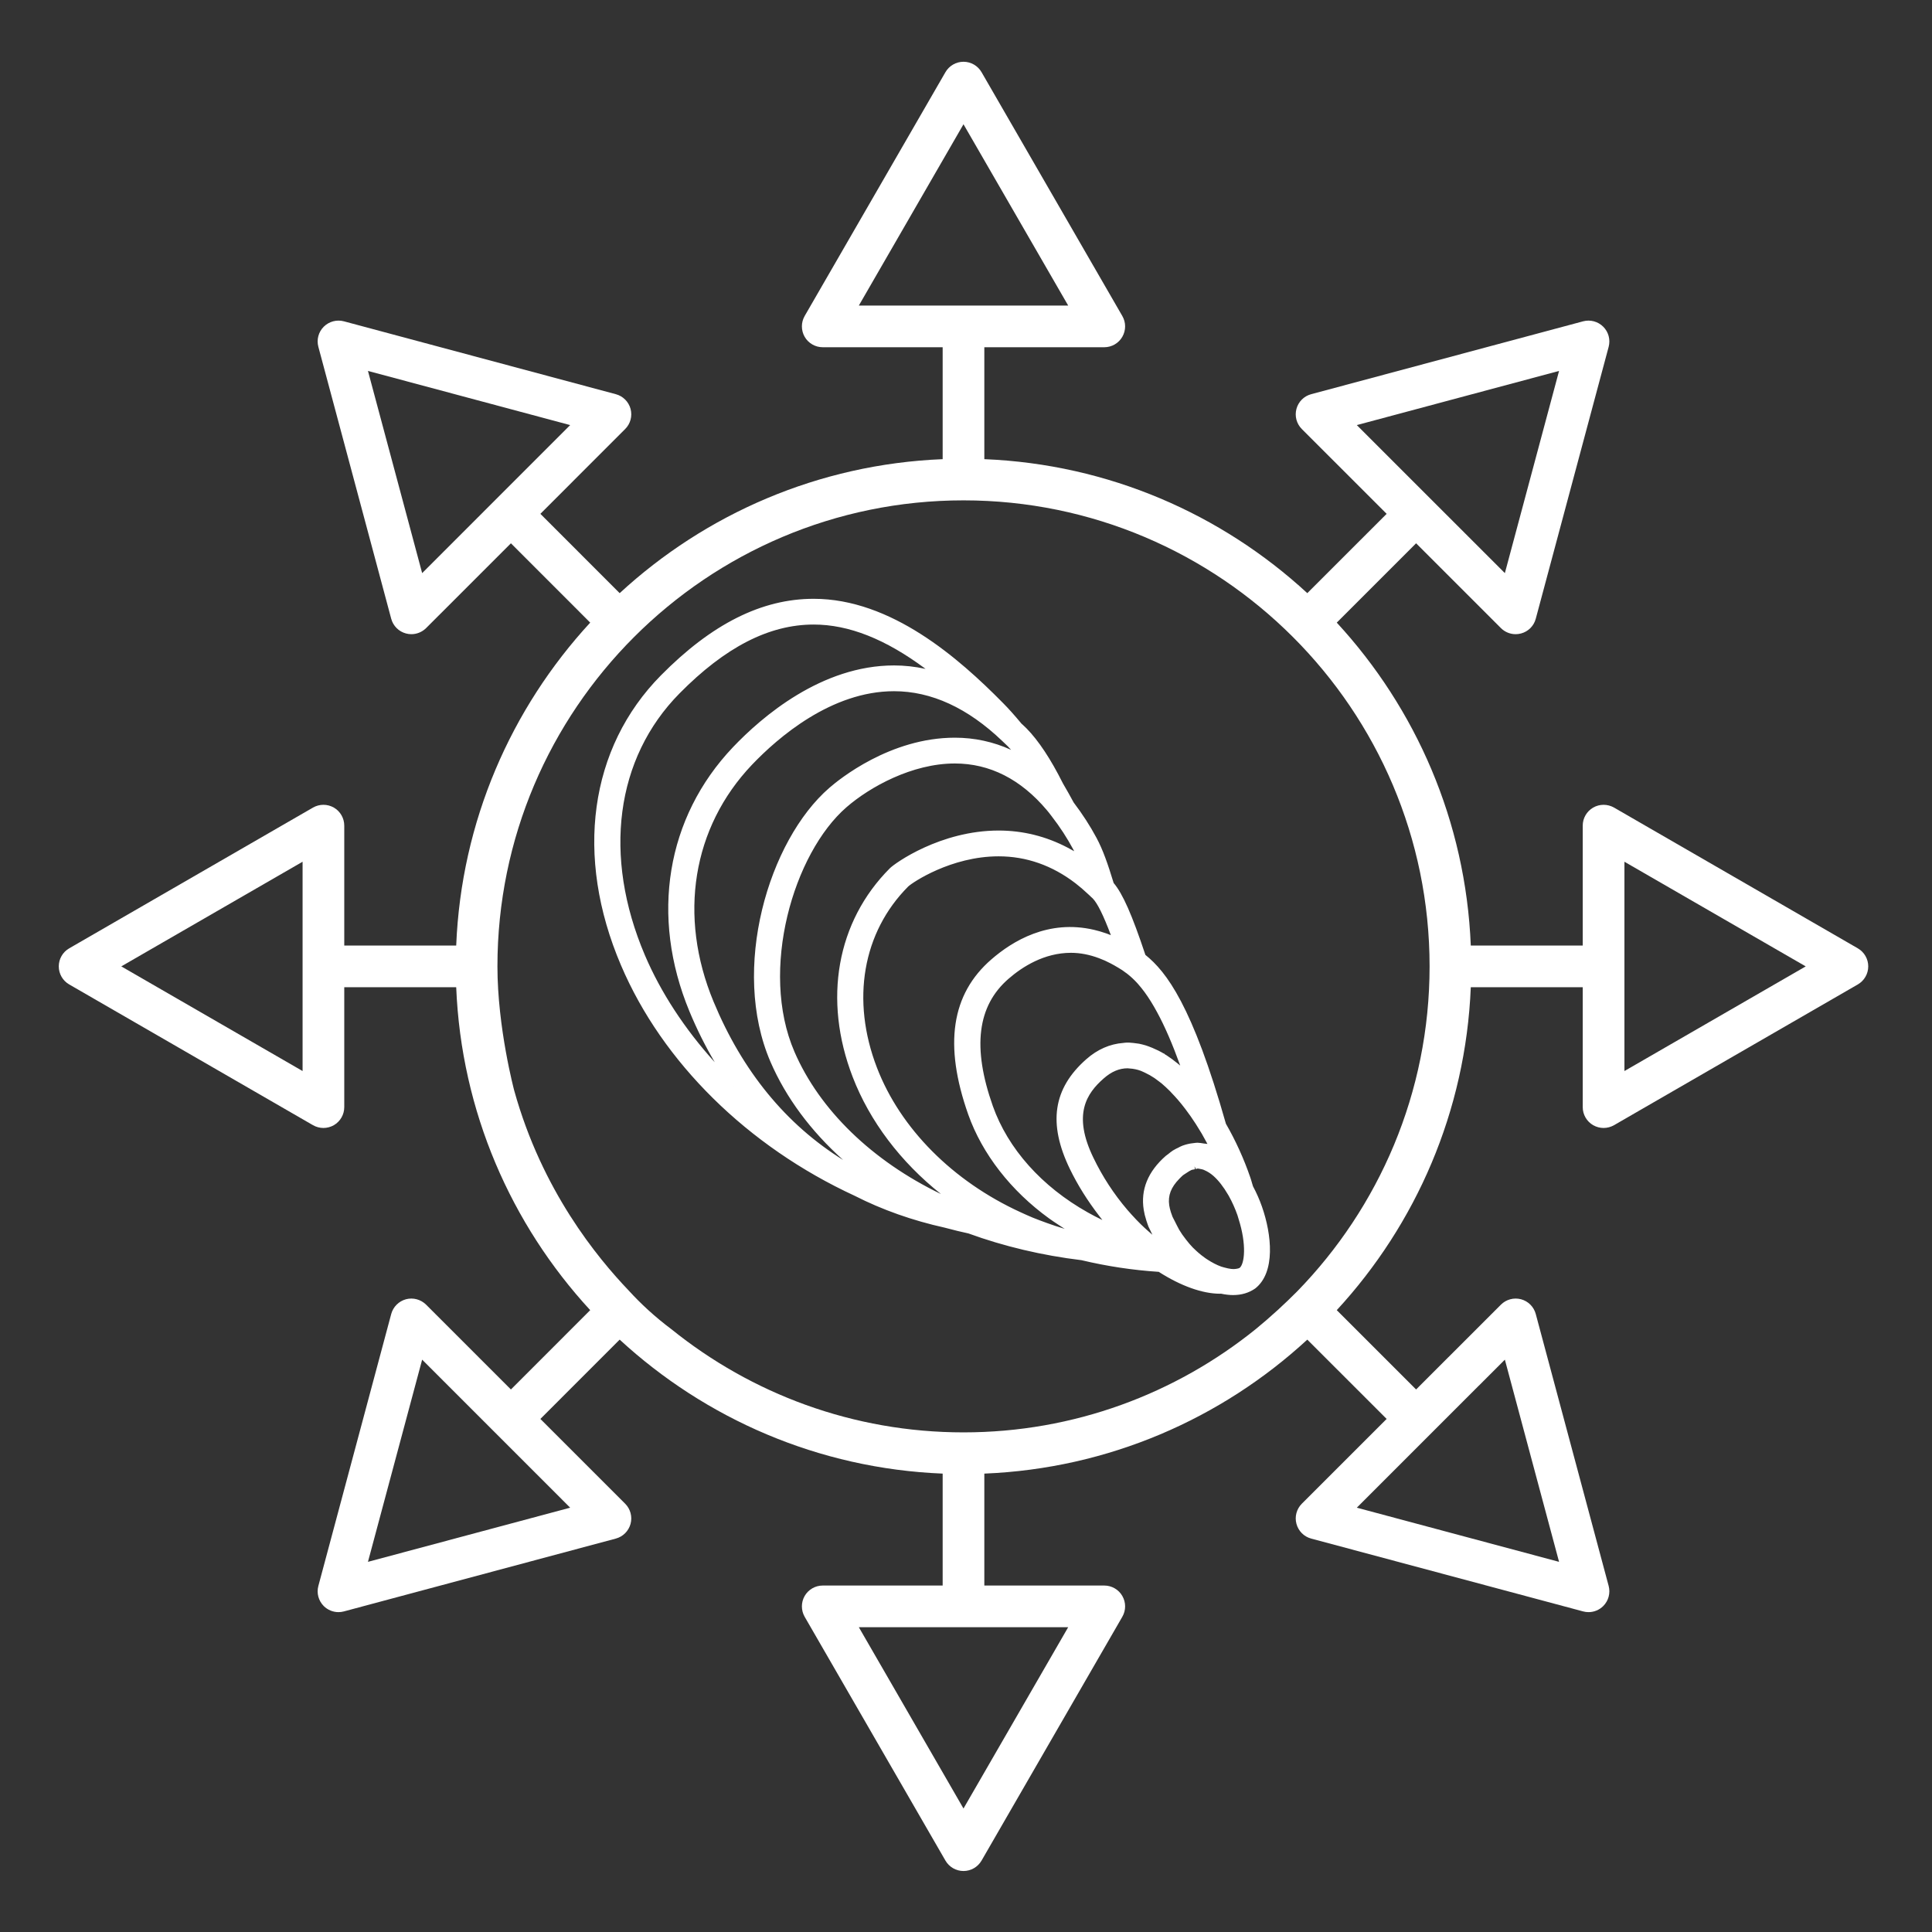 <?xml version="1.0" encoding="UTF-8" standalone="no"?> <svg xmlns="http://www.w3.org/2000/svg" xmlns:xlink="http://www.w3.org/1999/xlink" xmlns:serif="http://www.serif.com/" width="100%" height="100%" viewBox="0 0 150 150" version="1.1" xml:space="preserve" style="fill-rule:evenodd;clip-rule:evenodd;stroke-linejoin:round;stroke-miterlimit:2;"><rect x="0" y="0" width="150" height="150" fill="#333333" stroke="none"/> <g transform="matrix(1,0,0,1,-1676.11,0)"> <g transform="matrix(0.688,0,0,0.795,1135.5,150)"> <rect id="Diversify-Icon" serif:id="Diversify Icon" x="785.504" y="-188.597" width="217.948" height="188.597" style="fill:none;"></rect> <g id="Diversify-Icon1" serif:id="Diversify Icon"> <g transform="matrix(0.328,0,0,0.328,601.121,-63.372)"> <g transform="matrix(3.875,0,0,3.353,1202.14,-88.924)"> <path d="M0,-3.206L-21.647,-15.705C-22.222,-16.033 -22.925,-16.033 -23.497,-15.705C-24.072,-15.373 -24.425,-14.762 -24.425,-14.102L-24.425,-3.453L-34.364,-3.453C-34.813,-14.49 -39.244,-24.517 -46.263,-32.129L-39.219,-39.173L-31.688,-31.642C-31.338,-31.293 -30.865,-31.102 -30.382,-31.102C-30.223,-31.102 -30.06,-31.123 -29.901,-31.166C-29.262,-31.335 -28.765,-31.833 -28.595,-32.472L-22.123,-56.618C-21.954,-57.257 -22.134,-57.939 -22.604,-58.405C-23.07,-58.871 -23.751,-59.055 -24.39,-58.885L-48.536,-52.413C-49.176,-52.244 -49.673,-51.742 -49.843,-51.107C-50.016,-50.468 -49.832,-49.786 -49.366,-49.32L-44.716,-44.67C-44.716,-44.667 -44.713,-44.667 -44.713,-44.667L-41.835,-41.789L-48.879,-34.746C-56.491,-41.765 -66.518,-46.196 -77.555,-46.644L-77.555,-56.583L-66.907,-56.583C-66.243,-56.583 -65.632,-56.936 -65.304,-57.508C-64.972,-58.084 -64.972,-58.786 -65.304,-59.358L-77.802,-81.008C-78.134,-81.58 -78.742,-81.933 -79.405,-81.933C-80.066,-81.933 -80.676,-81.58 -81.008,-81.008L-93.507,-59.358C-93.835,-58.786 -93.835,-58.084 -93.507,-57.508C-93.175,-56.936 -92.564,-56.583 -91.904,-56.583L-81.255,-56.583L-81.255,-46.644C-92.292,-46.196 -102.32,-41.765 -109.932,-34.746L-116.972,-41.789L-114.094,-44.667L-114.094,-44.67L-109.444,-49.32C-108.975,-49.786 -108.795,-50.468 -108.964,-51.107C-109.137,-51.742 -109.635,-52.244 -110.274,-52.413L-134.417,-58.885C-135.056,-59.055 -135.738,-58.871 -136.207,-58.405C-136.673,-57.939 -136.857,-57.257 -136.684,-56.618L-130.216,-32.472C-130.043,-31.833 -129.545,-31.335 -128.906,-31.166C-128.747,-31.123 -128.588,-31.102 -128.429,-31.102C-127.945,-31.102 -127.472,-31.293 -127.119,-31.642L-119.588,-39.173L-112.548,-32.129C-119.563,-24.517 -123.998,-14.49 -124.446,-3.453L-134.385,-3.453L-134.385,-14.102C-134.385,-14.762 -134.738,-15.373 -135.31,-15.705C-135.882,-16.033 -136.588,-16.033 -137.16,-15.705L-158.807,-3.206C-159.383,-2.874 -159.732,-2.263 -159.732,-1.603C-159.732,-0.943 -159.383,-0.332 -158.807,0L-137.16,12.499C-136.874,12.661 -136.553,12.746 -136.235,12.746C-135.918,12.746 -135.596,12.661 -135.31,12.499C-134.738,12.167 -134.385,11.556 -134.385,10.896L-134.385,0.247L-124.446,0.247C-123.998,11.284 -119.563,21.311 -112.548,28.923L-119.588,35.967L-122.459,33.097C-122.462,33.093 -122.466,33.09 -122.469,33.086L-127.119,28.436C-127.589,27.97 -128.27,27.786 -128.906,27.956C-129.545,28.129 -130.043,28.627 -130.216,29.266L-136.684,53.412C-136.857,54.048 -136.673,54.729 -136.207,55.199C-135.854,55.548 -135.381,55.739 -134.897,55.739C-134.738,55.739 -134.576,55.718 -134.417,55.675L-110.274,49.207C-109.635,49.038 -109.137,48.536 -108.964,47.897C-108.795,47.262 -108.975,46.58 -109.444,46.111L-116.972,38.583L-109.932,31.54C-102.32,38.555 -92.292,42.99 -81.255,43.438L-81.255,53.377L-91.904,53.377C-92.564,53.377 -93.175,53.73 -93.507,54.302C-93.835,54.874 -93.835,55.58 -93.507,56.152L-81.008,77.802C-80.676,78.374 -80.066,78.727 -79.405,78.727C-78.742,78.727 -78.134,78.374 -77.802,77.802L-65.304,56.152C-64.972,55.58 -64.972,54.874 -65.304,54.302C-65.632,53.73 -66.243,53.377 -66.907,53.377L-77.555,53.377L-77.555,43.438C-66.518,42.99 -56.491,38.555 -48.879,31.54L-41.835,38.583L-49.366,46.111C-49.832,46.58 -50.016,47.262 -49.843,47.897C-49.673,48.536 -49.176,49.038 -48.536,49.207L-24.39,55.675C-24.231,55.718 -24.072,55.739 -23.91,55.739C-23.426,55.739 -22.953,55.548 -22.604,55.199C-22.134,54.729 -21.954,54.048 -22.123,53.412L-28.595,29.266C-28.765,28.627 -29.262,28.129 -29.901,27.956C-30.541,27.786 -31.222,27.97 -31.688,28.436L-36.338,33.086C-36.341,33.09 -36.345,33.093 -36.352,33.097L-39.219,35.967L-46.263,28.923C-39.244,21.311 -34.813,11.284 -34.364,0.247L-24.425,0.247L-24.425,10.896C-24.425,11.556 -24.072,12.167 -23.497,12.499C-23.211,12.661 -22.893,12.746 -22.572,12.746C-22.254,12.746 -21.933,12.661 -21.647,12.499L0,0C0.572,-0.332 0.925,-0.943 0.925,-1.603C0.925,-2.263 0.572,-2.874 0,-3.206M-42.164,-47.35L-44.483,-49.67L-26.526,-54.479L-31.338,-36.525L-42.164,-47.35ZM-127.469,-36.525L-132.281,-54.479L-114.327,-49.67L-127.469,-36.525ZM-138.085,7.69L-154.182,-1.603L-138.085,-10.896L-138.085,7.69ZM-114.327,46.464L-132.281,51.273L-127.469,33.319C-127.469,33.319 -125.156,35.632 -125.153,35.635L-114.327,46.464ZM-33.658,35.635C-33.651,35.632 -33.648,35.628 -33.644,35.625L-31.338,33.319L-26.526,51.273L-44.483,46.464L-33.658,35.635ZM-88.698,-60.283L-79.405,-76.383L-70.109,-60.283L-88.698,-60.283ZM-70.109,57.077L-79.405,73.177L-88.698,57.077L-70.109,57.077ZM-49.779,27.257C-50.312,27.793 -50.881,28.344 -51.488,28.899C-52.159,29.513 -52.819,30.085 -53.462,30.611C-60.566,36.341 -69.59,39.777 -79.405,39.777C-89.217,39.777 -98.245,36.341 -105.345,30.611C-106.002,30.12 -106.698,29.552 -107.414,28.899C-108.046,28.32 -108.608,27.751 -109.109,27.204C-111.937,24.242 -116.827,18.307 -119.295,9.423C-119.295,9.423 -120.785,3.862 -120.785,-1.603C-120.785,-24.422 -102.221,-42.986 -79.405,-42.986C-56.586,-42.986 -38.022,-24.422 -38.022,-1.603C-38.022,9.61 -42.51,19.796 -49.779,27.257M-20.722,7.69L-20.722,-10.896L-4.625,-1.603L-20.722,7.69Z" style="fill:white;fill-rule:nonzero;"></path> </g> <g transform="matrix(3.875,0,0,3.353,857.491,-173.383)"> <path d="M0,43.724C2.323,44.91 4.961,45.874 7.941,46.534C8.643,46.718 9.342,46.902 10.066,47.053C13.035,48.137 16.354,48.967 20.072,49.419C22.205,49.927 24.485,50.295 26.96,50.454C28.881,51.696 30.774,52.392 32.316,52.392C32.348,52.392 32.373,52.381 32.405,52.381C32.768,52.462 33.129,52.512 33.467,52.512C34.145,52.512 34.753,52.342 35.268,51.986C36.988,50.648 36.624,47.399 35.791,45.02C35.575,44.409 35.303,43.791 34.986,43.194C34.904,42.926 34.837,42.668 34.742,42.393C34.184,40.769 33.443,39.141 32.581,37.634C29.732,27.564 27.465,24.309 25.46,22.727C24.136,18.737 23.345,17.138 22.632,16.315C22.077,14.5 21.654,13.304 21.11,12.294C20.482,11.122 19.797,10.101 19.087,9.162C18.78,8.594 18.462,8.025 18.13,7.464C17.124,5.448 16.058,3.771 14.935,2.63C14.787,2.475 14.628,2.344 14.476,2.196C13.95,1.564 13.413,0.946 12.845,0.374C8.964,-3.559 3.019,-8.788 -3.767,-8.788C-8.301,-8.788 -12.675,-6.588 -17.142,-2.066C-23.416,4.29 -24.722,13.808 -20.63,23.391C-17.505,30.72 -10.638,38.816 0,43.724M7.354,-2.246C6.048,-2.648 4.721,-2.871 3.368,-2.871C-2.962,-2.871 -8.188,1.628 -10.74,4.307C-16.591,10.465 -18.014,19.129 -14.55,27.486C-13.639,29.682 -12.439,31.977 -10.885,34.202C-14.649,30.555 -17.364,26.522 -18.992,22.706C-22.791,13.798 -21.622,4.996 -15.867,-0.837C-11.754,-5.003 -7.796,-7.03 -3.767,-7.03C-0.282,-7.03 3.322,-5.49 7.354,-2.246M29.386,33.326C29.199,33.135 29.008,32.948 28.814,32.775C28.68,32.652 28.542,32.546 28.404,32.433C28.083,32.168 27.758,31.924 27.43,31.713C27.366,31.67 27.299,31.628 27.236,31.589C27.232,31.585 27.229,31.585 27.229,31.585C26.89,31.377 26.544,31.211 26.198,31.066C26.184,31.063 26.166,31.056 26.152,31.049C26.141,31.045 26.131,31.042 26.12,31.035C25.958,30.971 25.795,30.908 25.633,30.858C25.453,30.802 25.269,30.759 25.089,30.72C24.948,30.696 24.807,30.678 24.665,30.66C24.482,30.639 24.298,30.615 24.115,30.615C23.991,30.615 23.871,30.639 23.747,30.65C22.632,30.735 21.576,31.183 20.619,32.027C17.763,34.541 17.322,37.542 19.225,41.468C19.966,42.993 20.849,44.356 21.799,45.592C22.014,45.874 22.229,46.15 22.455,46.414C22.473,46.436 22.491,46.457 22.508,46.478C22.621,46.605 22.734,46.725 22.844,46.849C22.572,46.736 22.31,46.612 22.049,46.492C22.032,46.481 22.014,46.474 21.996,46.467C21.46,46.213 20.944,45.952 20.45,45.673C15.881,43.11 13.099,39.491 11.888,36.069C10.013,30.759 10.493,26.971 13.367,24.485C14.61,23.405 16.612,22.12 19.08,22.12C19.945,22.12 20.81,22.293 21.661,22.614C22.014,22.745 22.367,22.9 22.716,23.087C22.734,23.098 22.752,23.105 22.766,23.112C22.777,23.119 22.791,23.122 22.801,23.129C22.875,23.172 22.957,23.218 23.034,23.26C23.285,23.401 23.543,23.553 23.811,23.73C23.836,23.751 23.867,23.772 23.896,23.793C23.913,23.804 23.931,23.818 23.949,23.829C24.04,23.896 24.136,23.959 24.231,24.033C24.528,24.266 24.835,24.542 25.153,24.888C25.188,24.927 25.223,24.969 25.259,25.008C25.446,25.22 25.636,25.46 25.834,25.725C26.198,26.222 26.579,26.826 26.975,27.56C27.719,28.937 28.517,30.788 29.386,33.326M13.159,3.382C13.325,3.545 13.494,3.689 13.66,3.859C14.02,4.226 14.373,4.682 14.727,5.172C14.61,5.105 14.501,5.031 14.384,4.968C12.661,4.035 10.79,3.545 8.767,3.545C3.146,3.545 -1.352,7.195 -2.196,7.93C-7.535,12.555 -10.875,23.818 -7.354,31.963C-5.812,35.54 -3.005,39.208 1.116,42.291C1.208,42.358 1.296,42.428 1.388,42.495C1.07,42.343 0.766,42.163 0.452,42.001C-5.511,38.866 -9.999,33.806 -12.901,26.819C-16.096,19.115 -14.804,11.153 -9.445,5.511C-7.09,3.04 -2.295,-1.112 3.368,-1.112C6.772,-1.112 10.059,0.413 13.159,3.382M30.925,38.318C31.208,38.809 31.48,39.314 31.737,39.83C31.586,39.766 31.437,39.685 31.282,39.643C31.144,39.604 30.996,39.604 30.855,39.582C30.703,39.561 30.558,39.526 30.403,39.522C30.378,39.522 30.357,39.512 30.332,39.512C30.205,39.512 30.078,39.537 29.951,39.551C29.944,39.551 29.933,39.551 29.923,39.554C29.785,39.568 29.644,39.59 29.51,39.621C29.495,39.625 29.485,39.632 29.471,39.635C29.337,39.667 29.206,39.706 29.075,39.755L29.072,39.755C28.938,39.808 28.807,39.876 28.676,39.943C28.666,39.946 28.659,39.95 28.652,39.953C28.528,40.02 28.401,40.077 28.277,40.158C28.143,40.246 28.013,40.352 27.882,40.458C27.815,40.515 27.741,40.557 27.67,40.617C26.138,41.959 25.527,43.463 25.802,45.168C25.845,45.451 25.915,45.736 26.007,46.03C26.028,46.09 26.053,46.153 26.071,46.217C26.117,46.34 26.148,46.467 26.201,46.594C26.244,46.693 26.297,46.775 26.339,46.873C26.36,46.923 26.388,46.965 26.41,47.015C26.54,47.294 26.667,47.576 26.812,47.837C26.858,47.911 26.9,47.989 26.943,48.063C26.975,48.116 27.013,48.159 27.042,48.212C27.102,48.303 27.162,48.388 27.222,48.476C27.073,48.37 26.925,48.261 26.777,48.148C26.738,48.116 26.699,48.084 26.664,48.056C26.6,48.007 26.54,47.957 26.48,47.908C26.201,47.685 25.922,47.445 25.643,47.191C25.562,47.121 25.485,47.05 25.407,46.976C25.209,46.792 25.015,46.602 24.824,46.407C24.75,46.333 24.68,46.256 24.609,46.181C24.369,45.927 24.132,45.666 23.896,45.39C22.777,44.084 21.717,42.534 20.835,40.705C18.882,36.687 20.231,34.728 21.806,33.344C22.543,32.691 23.299,32.373 24.115,32.373C24.175,32.373 24.238,32.387 24.298,32.39C24.648,32.412 25.001,32.479 25.357,32.609C25.485,32.655 25.612,32.722 25.742,32.779C26.039,32.917 26.335,33.079 26.632,33.28C26.703,33.326 26.773,33.386 26.84,33.436C26.862,33.45 26.879,33.464 26.9,33.478C27.031,33.577 27.162,33.669 27.296,33.778C27.554,33.997 27.811,34.241 28.069,34.495C28.118,34.548 28.168,34.597 28.214,34.65C28.408,34.851 28.599,35.06 28.789,35.282C29.012,35.54 29.231,35.812 29.446,36.094C29.771,36.521 30.085,36.973 30.389,37.446C30.572,37.729 30.749,38.022 30.925,38.318M22.123,20.912C22.113,20.909 22.106,20.905 22.099,20.902C21.763,20.785 21.424,20.683 21.085,20.605C20.422,20.45 19.754,20.358 19.08,20.358C16.058,20.358 13.664,21.883 12.191,23.161C8.71,26.173 8.064,30.583 10.207,36.652C11.326,39.805 13.643,43.117 17.29,45.754C17.586,45.97 17.901,46.174 18.211,46.379C18.335,46.457 18.451,46.538 18.575,46.616C18.967,46.859 19.38,47.096 19.797,47.325C19.867,47.364 19.934,47.403 20.005,47.438C20.157,47.523 20.305,47.611 20.464,47.692C20.478,47.696 20.489,47.703 20.503,47.71C20.46,47.7 20.414,47.692 20.372,47.682C20.076,47.611 19.782,47.537 19.489,47.459C19.313,47.41 19.143,47.354 18.967,47.304C18.247,47.096 17.544,46.877 16.873,46.633C16.435,46.474 16.001,46.312 15.581,46.143C15.214,45.987 14.857,45.828 14.504,45.666C7.672,42.538 3.467,37.517 1.606,32.684C-0.749,26.572 0.314,20.446 4.449,16.301C4.83,15.941 8.336,13.551 12.658,13.551C15.189,13.551 17.526,14.38 19.631,15.994C20.005,16.28 20.372,16.591 20.729,16.93C20.799,16.997 20.873,17.06 20.948,17.131C20.979,17.166 21.015,17.194 21.046,17.226C21.096,17.276 21.145,17.314 21.195,17.364C21.678,17.855 22.279,19.08 23.087,21.315C22.805,21.181 22.526,21.057 22.243,20.951C22.201,20.937 22.162,20.926 22.123,20.912M34.212,50.574C34.103,50.648 33.948,50.687 33.775,50.711C33.482,50.757 33.1,50.711 32.673,50.595C32.564,50.566 32.454,50.542 32.338,50.499C31.907,50.348 31.448,50.107 30.978,49.797C30.918,49.758 30.858,49.716 30.802,49.673C30.788,49.663 30.77,49.652 30.756,49.641C30.442,49.415 30.127,49.151 29.82,48.847C29.792,48.822 29.764,48.794 29.739,48.766C29.728,48.759 29.718,48.748 29.707,48.741C29.488,48.515 29.277,48.264 29.072,47.996C28.856,47.721 28.652,47.435 28.457,47.113C28.348,46.926 28.253,46.714 28.15,46.513C28.118,46.45 28.083,46.39 28.055,46.326C27.991,46.188 27.91,46.072 27.854,45.931C27.818,45.849 27.797,45.772 27.769,45.691C27.744,45.624 27.719,45.553 27.695,45.486C27.624,45.263 27.571,45.048 27.539,44.84C27.402,43.879 27.719,43.071 28.514,42.262C28.62,42.153 28.726,42.043 28.853,41.934C28.874,41.916 28.899,41.909 28.92,41.888C29.005,41.821 29.086,41.782 29.167,41.726C29.199,41.704 29.227,41.687 29.255,41.669L29.259,41.666C29.404,41.57 29.548,41.475 29.693,41.418C29.792,41.38 29.891,41.373 29.99,41.351C30.018,41.344 30.046,41.334 30.078,41.33C30.092,41.327 30.106,41.323 30.12,41.32C30.191,41.309 30.262,41.274 30.332,41.274C30.424,41.274 30.516,41.302 30.608,41.316C30.714,41.334 30.816,41.355 30.925,41.39C30.961,41.404 30.996,41.426 31.035,41.443C31.321,41.563 31.61,41.74 31.896,41.99C32.373,42.411 32.832,43 33.245,43.713C33.277,43.763 33.309,43.809 33.333,43.858C33.623,44.381 33.888,44.967 34.11,45.599C34.149,45.715 34.177,45.821 34.212,45.938C34.954,48.261 34.795,50.118 34.212,50.574M19.98,14.063C19.948,14.041 19.913,14.024 19.885,14.003C19.698,13.879 19.514,13.759 19.327,13.646C19.108,13.519 18.893,13.399 18.674,13.286C16.803,12.301 14.797,11.789 12.658,11.789C7.595,11.789 3.608,14.635 3.185,15.065C-1.458,19.715 -2.669,26.537 -0.056,33.312C1.543,37.468 4.738,41.772 9.685,45.037C1.532,41.796 -3.492,36.426 -5.716,31.275C-8.894,23.917 -5.801,13.395 -1.02,9.25C1.077,7.432 4.904,5.307 8.767,5.307C11.973,5.307 14.776,6.74 17.145,9.55C17.29,9.72 17.428,9.903 17.565,10.084C18.261,10.977 18.925,11.976 19.539,13.12C19.571,13.18 19.602,13.251 19.634,13.314C19.754,13.547 19.867,13.794 19.98,14.063" style="fill:white;fill-rule:nonzero;"></path> </g> <g transform="matrix(3.875,0,0,3.353,842.896,-4.1)"> <path d="M0,-57.256C-3.952,-57.256 -7.85,-55.256 -11.912,-51.14C-17.59,-45.389 -18.738,-36.695 -14.982,-27.888C-13.574,-24.589 -11.453,-21.345 -8.782,-18.391C-9.626,-19.825 -10.379,-21.335 -11.028,-22.902C-14.532,-31.358 -13.09,-40.13 -7.166,-46.364C-4.585,-49.077 0.706,-53.625 7.135,-53.625C8.053,-53.625 8.991,-53.524 9.935,-53.319C6.382,-55.966 3.123,-57.256 0,-57.256M-7.302,-16.097C-10.899,-19.584 -13.724,-23.589 -15.469,-27.681C-19.311,-36.691 -18.122,-45.602 -12.288,-51.513C-8.12,-55.733 -4.102,-57.785 0,-57.785C3.546,-57.785 7.238,-56.201 11.288,-52.942L12.364,-52.073L11.043,-52.481C9.725,-52.889 8.41,-53.097 7.135,-53.097C0.903,-53.097 -4.259,-48.649 -6.782,-46C-12.557,-39.92 -13.961,-31.362 -10.537,-23.105C-9.552,-20.724 -8.327,-18.482 -6.9,-16.439L-7.302,-16.097ZM7.135,-51.337C1.578,-51.337 -3.157,-47.239 -5.485,-44.797C-10.77,-39.233 -12.043,-31.375 -8.89,-23.773C-6.321,-17.585 -2.455,-12.866 2.616,-9.711C-0.26,-12.286 -2.466,-15.257 -3.832,-18.421C-7.395,-26.672 -4.009,-38.076 1.398,-42.76C2.25,-43.502 6.792,-47.209 12.533,-47.209C14.282,-47.209 15.957,-46.846 17.528,-46.129C17.429,-46.243 17.332,-46.349 17.238,-46.444C17.141,-46.545 17.044,-46.634 16.947,-46.723C16.879,-46.786 16.811,-46.85 16.742,-46.918C13.68,-49.851 10.448,-51.337 7.135,-51.337M5.039,-7.755C4.845,-7.848 4.656,-7.951 4.466,-8.055C4.343,-8.122 4.221,-8.188 4.098,-8.254C-1.943,-11.43 -6.477,-16.583 -9.381,-23.57C-12.616,-31.371 -11.303,-39.442 -5.87,-45.16C-3.483,-47.666 1.379,-51.866 7.135,-51.866C10.588,-51.866 13.944,-50.331 17.11,-47.298C17.175,-47.235 17.241,-47.173 17.306,-47.112C17.412,-47.017 17.516,-46.92 17.617,-46.814C17.936,-46.488 18.275,-46.074 18.708,-45.471L19.433,-44.462L18.215,-45.175C18.152,-45.215 18.091,-45.253 18.025,-45.289C16.321,-46.211 14.473,-46.681 12.533,-46.681C6.98,-46.681 2.571,-43.082 1.745,-42.361C-3.525,-37.795 -6.822,-26.678 -3.345,-18.632C-1.698,-14.817 1.201,-11.284 5.041,-8.41C5.092,-8.374 5.147,-8.332 5.2,-8.292L5.312,-8.205L5.039,-7.755ZM12.533,-44.919C8.74,-44.919 4.984,-42.83 2.92,-41.039C-1.793,-36.953 -4.84,-26.577 -1.707,-19.322C0.529,-14.143 5.204,-9.628 11.301,-6.687C7.716,-9.535 4.974,-13.16 3.464,-17.082C0.812,-23.957 2.045,-30.884 6.763,-35.611C7.196,-36.05 11.252,-38.964 16.424,-38.964C18.573,-38.964 20.639,-38.451 22.563,-37.438C22.753,-37.34 22.94,-37.237 23.128,-37.129L23.071,-37.247C22.5,-38.313 21.861,-39.294 21.123,-40.244L21.064,-40.322C20.95,-40.472 20.833,-40.624 20.711,-40.766C18.389,-43.524 15.638,-44.919 12.533,-44.919M15.743,-4.255L13.354,-5.206C6.033,-8.116 0.366,-13.185 -2.193,-19.11C-5.413,-26.566 -2.275,-37.237 2.574,-41.441C4.707,-43.289 8.594,-45.448 12.533,-45.448C15.801,-45.448 18.689,-43.989 21.115,-41.111C21.242,-40.963 21.364,-40.802 21.485,-40.643L21.542,-40.567C22.299,-39.597 22.952,-38.59 23.538,-37.495L23.637,-37.294C23.76,-37.059 23.874,-36.805 23.991,-36.53L24.337,-35.714L23.601,-36.207L23.747,-36.427L23.574,-36.222L23.491,-36.277C23.32,-36.389 23.14,-36.507 22.956,-36.617C22.745,-36.738 22.536,-36.856 22.32,-36.966C20.47,-37.941 18.486,-38.436 16.424,-38.436C11.432,-38.436 7.551,-35.657 7.139,-35.238C2.571,-30.662 1.383,-23.946 3.959,-17.273C5.699,-12.747 9.123,-8.628 13.597,-5.672L15.743,-4.255ZM22.847,-28.106C20.455,-28.106 18.514,-26.854 17.308,-25.805C14.528,-23.401 14.069,-19.706 15.904,-14.509C17.251,-10.707 20.25,-7.346 24.346,-5.048C24.748,-4.822 25.17,-4.602 25.634,-4.377C25.541,-4.496 25.448,-4.616 25.357,-4.737C24.299,-6.114 23.447,-7.475 22.751,-8.905C20.789,-12.959 21.254,-16.059 24.21,-18.662C25.192,-19.527 26.295,-20.013 27.494,-20.104L27.617,-20.119C27.875,-20.151 28.131,-20.131 28.389,-20.1L28.461,-20.091C28.609,-20.074 28.753,-20.055 28.899,-20.032C29.099,-19.988 29.292,-19.943 29.478,-19.886C29.647,-19.833 29.816,-19.768 29.983,-19.7L30.066,-19.668C30.434,-19.514 30.764,-19.351 31.07,-19.169L31.106,-19.169L31.191,-19.089C31.206,-19.087 31.278,-19.042 31.343,-18.998C31.662,-18.791 31.999,-18.541 32.341,-18.262L32.46,-18.163C32.489,-18.139 32.517,-18.116 32.546,-18.093C31.855,-20.005 31.187,-21.553 30.508,-22.802C30.136,-23.494 29.759,-24.101 29.387,-24.608C29.197,-24.864 29.009,-25.101 28.827,-25.306L28.727,-25.42C28.45,-25.723 28.158,-25.993 27.835,-26.249C27.776,-26.294 27.719,-26.334 27.659,-26.374L27.408,-26.558C27.169,-26.712 26.917,-26.86 26.672,-27L26.395,-27.15C26.378,-27.158 26.361,-27.167 26.344,-27.177C26.035,-27.342 25.701,-27.493 25.335,-27.628C24.494,-27.945 23.656,-28.106 22.847,-28.106M27.579,-2.956L26.509,-3.396C26.31,-3.479 26.118,-3.568 25.928,-3.654L25.705,-3.756C25.08,-4.052 24.568,-4.316 24.086,-4.587C19.878,-6.947 16.794,-10.408 15.405,-14.331C13.487,-19.759 13.997,-23.642 16.961,-26.205C18.234,-27.313 20.29,-28.634 22.847,-28.634C23.722,-28.634 24.621,-28.463 25.522,-28.123C25.908,-27.979 26.264,-27.82 26.608,-27.634L26.928,-27.463C27.188,-27.317 27.448,-27.161 27.723,-26.983L27.966,-26.807C28.029,-26.763 28.095,-26.716 28.161,-26.666C28.509,-26.391 28.82,-26.103 29.114,-25.782L29.184,-25.704C29.415,-25.439 29.611,-25.194 29.812,-24.923C30.201,-24.392 30.59,-23.767 30.973,-23.054C31.781,-21.565 32.576,-19.664 33.403,-17.249L33.783,-16.139L32.963,-16.976C32.781,-17.165 32.595,-17.347 32.405,-17.518C32.312,-17.602 32.219,-17.676 32.126,-17.753L32.003,-17.854C31.677,-18.12 31.358,-18.357 31.053,-18.556C30.99,-18.598 30.927,-18.639 30.867,-18.675L30.859,-18.679C30.559,-18.863 30.233,-19.026 29.863,-19.178C29.795,-19.203 29.774,-19.214 29.751,-19.229C29.634,-19.269 29.478,-19.33 29.322,-19.379C29.148,-19.432 28.973,-19.472 28.799,-19.512C28.677,-19.531 28.537,-19.55 28.4,-19.567L28.326,-19.575C28.114,-19.601 27.898,-19.622 27.687,-19.592C27.636,-19.586 27.588,-19.58 27.537,-19.575C26.454,-19.493 25.454,-19.053 24.561,-18.264C21.81,-15.843 21.385,-12.942 23.229,-9.138C23.908,-7.74 24.741,-6.408 25.775,-5.058C25.989,-4.781 26.2,-4.509 26.422,-4.246L27.579,-2.956ZM16.424,-36.674C12.199,-36.674 8.769,-34.348 8.397,-33.997C4.343,-29.931 3.303,-23.912 5.621,-17.901C7.699,-12.504 12.349,-7.824 18.38,-5.065C18.731,-4.902 19.087,-4.745 19.45,-4.591C19.863,-4.426 20.294,-4.263 20.73,-4.107C21.187,-3.94 21.694,-3.773 22.297,-3.591C22.265,-3.61 22.233,-3.629 22.202,-3.648L21.713,-3.969C21.438,-4.149 21.163,-4.331 20.901,-4.521C17.516,-6.97 14.965,-10.248 13.724,-13.75C11.542,-19.935 12.216,-24.441 15.786,-27.528C17.613,-29.114 20.81,-31.111 24.913,-30.142C25.238,-30.066 25.581,-29.967 25.953,-29.838L26.061,-29.8C26.175,-29.759 26.283,-29.717 26.389,-29.673C25.725,-31.443 25.194,-32.513 24.773,-32.94L24.625,-33.075C24.57,-33.128 24.54,-33.153 24.515,-33.183L24.314,-33.367C23.98,-33.684 23.618,-33.993 23.238,-34.287C21.17,-35.871 18.877,-36.674 16.424,-36.674M26.507,-1.956L24.075,-2.553C23.779,-2.62 23.483,-2.696 23.189,-2.775C23.092,-2.8 23.001,-2.83 22.91,-2.857C22.827,-2.882 22.747,-2.906 22.665,-2.929C21.81,-3.178 21.14,-3.392 20.55,-3.608C20.108,-3.768 19.672,-3.931 19.247,-4.103C18.875,-4.259 18.516,-4.42 18.16,-4.583C12.005,-7.401 7.253,-12.185 5.126,-17.71C2.732,-23.923 3.817,-30.153 8.027,-34.376C8.425,-34.752 12.028,-37.203 16.424,-37.203C18.996,-37.203 21.396,-36.363 23.559,-34.706C23.957,-34.403 24.333,-34.082 24.678,-33.752L24.762,-33.676C24.807,-33.633 24.853,-33.593 24.898,-33.549L24.775,-33.299L24.951,-33.496L25.149,-33.314C25.678,-32.777 26.298,-31.491 27.103,-29.267L27.321,-28.662L26.74,-28.937C26.467,-29.066 26.194,-29.188 25.917,-29.292C25.873,-29.305 25.837,-29.315 25.799,-29.328L25.79,-29.332L25.889,-29.578L25.788,-29.332L25.758,-29.345C25.412,-29.465 25.094,-29.556 24.792,-29.626C24.107,-29.789 23.47,-29.867 22.847,-29.867C19.903,-29.867 17.57,-28.376 16.133,-27.127C12.745,-24.2 12.121,-19.882 14.223,-13.927C15.43,-10.525 17.913,-7.338 21.212,-4.948C21.468,-4.762 21.736,-4.587 22.003,-4.411L22.483,-4.098C22.87,-3.859 23.278,-3.625 23.692,-3.396L24.037,-3.206C24.139,-3.147 24.242,-3.09 24.35,-3.035L26.507,-1.956ZM27.881,-17.852C27.133,-17.852 26.435,-17.556 25.748,-16.947C24.246,-15.629 22.965,-13.762 24.841,-9.901C25.644,-8.232 26.661,-6.674 27.862,-5.27C28.097,-4.999 28.33,-4.743 28.569,-4.49L28.619,-4.435C28.67,-4.38 28.723,-4.325 28.78,-4.27C28.968,-4.077 29.159,-3.889 29.353,-3.709C29.431,-3.635 29.505,-3.565 29.584,-3.5C29.749,-3.35 29.911,-3.206 30.074,-3.069C30.049,-3.121 30.024,-3.176 29.998,-3.231L29.905,-3.426C29.89,-3.453 29.876,-3.481 29.863,-3.51C29.844,-3.555 29.823,-3.593 29.804,-3.631C29.776,-3.684 29.749,-3.735 29.725,-3.792C29.692,-3.874 29.664,-3.955 29.639,-4.035C29.624,-4.084 29.607,-4.132 29.59,-4.181C29.571,-4.246 29.556,-4.287 29.541,-4.325C29.421,-4.701 29.351,-4.995 29.307,-5.28C29.019,-7.069 29.677,-8.683 31.261,-10.072C31.307,-10.11 31.347,-10.138 31.385,-10.165C31.415,-10.186 31.447,-10.208 31.474,-10.231C31.618,-10.349 31.755,-10.459 31.897,-10.552C31.988,-10.611 32.079,-10.66 32.168,-10.704L32.354,-10.793C32.493,-10.869 32.616,-10.931 32.741,-10.979L32.796,-10.998C32.923,-11.045 33.048,-11.081 33.176,-11.113C33.348,-11.157 33.487,-11.18 33.627,-11.195L33.783,-11.214C33.889,-11.229 33.993,-11.242 34.098,-11.242L34.194,-11.231C34.295,-11.229 34.411,-11.21 34.53,-11.191L34.657,-11.17C34.703,-11.163 34.75,-11.159 34.794,-11.155C34.851,-11.149 34.906,-11.142 34.963,-11.134C34.805,-11.434 34.638,-11.736 34.464,-12.039C34.289,-12.331 34.115,-12.618 33.934,-12.899C33.627,-13.377 33.312,-13.826 33.001,-14.234C32.79,-14.513 32.574,-14.781 32.356,-15.035C32.168,-15.253 31.98,-15.458 31.789,-15.655C31.751,-15.699 31.722,-15.731 31.692,-15.761L31.641,-15.816C31.396,-16.057 31.144,-16.296 30.891,-16.511C30.808,-16.579 30.721,-16.642 30.637,-16.704L30.366,-16.905C30.33,-16.932 30.292,-16.962 30.254,-16.987C29.981,-17.171 29.704,-17.327 29.398,-17.469L29.26,-17.533C29.186,-17.569 29.112,-17.604 29.038,-17.63C28.717,-17.748 28.393,-17.814 28.049,-17.835L27.958,-17.843C27.932,-17.848 27.907,-17.852 27.881,-17.852M32.009,-0.958L30.833,-1.798C30.683,-1.905 30.533,-2.015 30.383,-2.13L30.311,-2.189C30.201,-2.276 30.138,-2.326 30.076,-2.381C29.799,-2.601 29.516,-2.844 29.233,-3.102C29.154,-3.172 29.072,-3.246 28.992,-3.322C28.795,-3.504 28.596,-3.701 28.404,-3.895C28.345,-3.955 28.287,-4.014 28.232,-4.073L28.184,-4.126C27.941,-4.384 27.7,-4.648 27.461,-4.925C26.23,-6.365 25.187,-7.962 24.363,-9.67C22.32,-13.874 23.842,-15.98 25.397,-17.344C26.186,-18.042 26.998,-18.381 27.881,-18.381C27.928,-18.381 27.975,-18.376 28.023,-18.37C28.474,-18.34 28.854,-18.26 29.216,-18.129C29.302,-18.097 29.393,-18.055 29.486,-18.013L29.615,-17.953C29.954,-17.797 30.256,-17.626 30.546,-17.429C30.592,-17.399 30.641,-17.361 30.69,-17.323L30.952,-17.131C31.045,-17.061 31.136,-16.993 31.231,-16.917C31.495,-16.689 31.76,-16.441 32.022,-16.183L32.077,-16.126C32.113,-16.086 32.149,-16.048 32.183,-16.01C32.369,-15.818 32.561,-15.608 32.758,-15.382C32.984,-15.12 33.204,-14.843 33.424,-14.555C33.743,-14.137 34.065,-13.676 34.378,-13.187C34.564,-12.902 34.741,-12.608 34.919,-12.307L34.923,-12.303C35.215,-11.791 35.492,-11.28 35.742,-10.778L36.061,-10.142L35.255,-10.48C35.164,-10.523 35.073,-10.565 34.978,-10.59C34.9,-10.614 34.822,-10.62 34.743,-10.626C34.688,-10.633 34.636,-10.637 34.583,-10.645L34.439,-10.669C34.35,-10.683 34.259,-10.7 34.166,-10.702L34.075,-10.713C34.018,-10.713 33.936,-10.7 33.855,-10.69L33.75,-10.677C33.587,-10.66 33.46,-10.641 33.337,-10.611C33.174,-10.567 33.056,-10.531 32.935,-10.487L32.893,-10.47C32.798,-10.43 32.703,-10.383 32.608,-10.334L32.542,-10.303C32.536,-10.301 32.532,-10.296 32.525,-10.294L32.411,-10.235C32.337,-10.197 32.261,-10.157 32.187,-10.11C32.064,-10.028 31.939,-9.926 31.815,-9.827C31.781,-9.795 31.736,-9.763 31.69,-9.732C31.662,-9.713 31.633,-9.692 31.605,-9.668C30.153,-8.395 29.569,-6.985 29.831,-5.363C29.869,-5.101 29.933,-4.832 30.026,-4.54C30.057,-4.454 30.079,-4.399 30.093,-4.342C30.106,-4.31 30.125,-4.253 30.144,-4.196C30.165,-4.13 30.186,-4.062 30.214,-3.997C30.231,-3.957 30.252,-3.919 30.271,-3.881C30.298,-3.828 30.326,-3.777 30.349,-3.72C30.389,-3.642 30.406,-3.61 30.421,-3.576L30.478,-3.455C30.584,-3.225 30.692,-2.997 30.81,-2.781L30.939,-2.557C30.994,-2.479 31.022,-2.443 31.043,-2.4L31.208,-2.159L32.009,-0.958ZM33.813,-9.154L33.853,-8.89L33.705,-8.858C33.654,-8.85 33.604,-8.844 33.555,-8.825C33.434,-8.776 33.295,-8.685 33.172,-8.605L33.079,-8.543C33.048,-8.52 33.009,-8.497 32.973,-8.476C32.931,-8.45 32.891,-8.425 32.849,-8.393L32.785,-8.349C32.673,-8.251 32.57,-8.146 32.468,-8.042C31.722,-7.279 31.445,-6.553 31.569,-5.689C31.597,-5.5 31.646,-5.302 31.713,-5.084L31.81,-4.811C31.825,-4.762 31.84,-4.716 31.861,-4.667C31.893,-4.589 31.929,-4.525 31.965,-4.462C31.999,-4.401 32.03,-4.339 32.062,-4.274L32.255,-3.889C32.32,-3.76 32.384,-3.631 32.453,-3.513C32.622,-3.229 32.811,-2.956 33.048,-2.656C33.255,-2.385 33.462,-2.142 33.665,-1.933C33.722,-1.878 33.741,-1.859 33.758,-1.846C34.058,-1.548 34.363,-1.29 34.678,-1.064L34.737,-1.019C34.777,-0.992 34.83,-0.954 34.885,-0.918C35.355,-0.607 35.792,-0.381 36.194,-0.239C36.274,-0.21 36.348,-0.193 36.42,-0.174L36.509,-0.15C36.913,-0.04 37.251,0.006 37.499,-0.04C37.56,-0.049 37.731,-0.074 37.824,-0.131C38.254,-0.487 38.459,-2.18 37.727,-4.473L37.683,-4.621C37.664,-4.682 37.647,-4.743 37.626,-4.809C37.418,-5.399 37.163,-5.972 36.867,-6.503C36.845,-6.549 36.824,-6.581 36.803,-6.613C36.378,-7.34 35.942,-7.898 35.488,-8.3C35.242,-8.516 34.976,-8.685 34.699,-8.803L34.623,-8.839C34.515,-8.88 34.426,-8.896 34.333,-8.911L34.234,-8.93C34.183,-8.941 34.134,-8.951 34.098,-8.951C34.008,-8.924 33.967,-8.913 33.927,-8.907L33.813,-9.154ZM37.298,0.505C37.031,0.505 36.721,0.457 36.37,0.361L36.289,0.34C36.2,0.317 36.109,0.294 36.014,0.26C35.577,0.103 35.099,-0.142 34.6,-0.474C34.538,-0.51 34.473,-0.556 34.409,-0.603L34.354,-0.645C34.031,-0.876 33.705,-1.153 33.401,-1.455C33.382,-1.47 33.352,-1.499 33.325,-1.529L33.312,-1.54C33.067,-1.789 32.847,-2.047 32.627,-2.333C32.381,-2.648 32.18,-2.937 31.999,-3.242C31.92,-3.373 31.851,-3.513 31.781,-3.656L31.582,-4.052C31.557,-4.107 31.527,-4.158 31.5,-4.206C31.455,-4.289 31.411,-4.369 31.375,-4.46C31.349,-4.517 31.326,-4.583 31.305,-4.648L31.214,-4.91C31.132,-5.17 31.079,-5.395 31.045,-5.61C30.895,-6.642 31.227,-7.533 32.092,-8.414C32.202,-8.526 32.314,-8.641 32.447,-8.757L32.508,-8.799C32.582,-8.858 32.641,-8.894 32.699,-8.928L32.883,-9.047C33.018,-9.135 33.187,-9.25 33.363,-9.317C33.449,-9.351 33.534,-9.368 33.616,-9.381L33.699,-9.395C33.726,-9.406 33.773,-9.419 33.828,-9.423L33.898,-9.444C34.014,-9.48 34.206,-9.478 34.342,-9.448L34.416,-9.436C34.536,-9.417 34.65,-9.391 34.775,-9.351L34.866,-9.309C35.234,-9.152 35.549,-8.951 35.839,-8.698C36.336,-8.258 36.809,-7.655 37.241,-6.909C37.281,-6.849 37.313,-6.799 37.338,-6.746C37.64,-6.202 37.909,-5.604 38.127,-4.978C38.152,-4.904 38.171,-4.836 38.19,-4.769L38.233,-4.631C38.949,-2.381 38.913,-0.311 38.142,0.294L38.127,0.304C37.996,0.393 37.827,0.448 37.579,0.484C37.492,0.497 37.397,0.505 37.298,0.505M36.171,1.628C36.596,1.715 36.936,1.757 37.234,1.757C37.871,1.757 38.425,1.596 38.884,1.279C40.48,0.036 40.11,-3.09 39.307,-5.384C39.095,-5.982 38.831,-6.585 38.518,-7.171L38.414,-7.509C38.366,-7.674 38.319,-7.839 38.26,-8.01C37.715,-9.598 36.974,-11.229 36.118,-12.726C33.113,-23.31 30.77,-26.207 29.061,-27.556L29,-27.605L28.975,-27.681C27.799,-31.223 26.97,-33.113 26.198,-34.001L26.145,-34.097C25.631,-35.782 25.2,-37.036 24.644,-38.072C24.088,-39.108 23.432,-40.121 22.641,-41.17C22.316,-41.766 21.999,-42.333 21.669,-42.891C20.605,-45.021 19.546,-46.624 18.514,-47.672C18.425,-47.768 18.336,-47.848 18.245,-47.928C18.184,-47.988 18.12,-48.045 18.059,-48.104C17.406,-48.886 16.906,-49.442 16.422,-49.929C12.578,-53.828 6.691,-59.013 0,-59.013C-4.46,-59.013 -8.774,-56.839 -13.187,-52.369C-19.387,-46.091 -20.668,-36.683 -16.619,-27.203C-12.999,-18.706 -5.528,-11.345 3.876,-7.006L3.887,-7.002C6.274,-5.782 8.926,-4.843 11.764,-4.213L11.962,-4.162C12.586,-4.001 13.233,-3.834 13.887,-3.697C17.033,-2.548 20.381,-1.757 23.87,-1.332C26.179,-0.785 28.419,-0.448 30.745,-0.3L30.814,-0.296L30.872,-0.258C32.76,0.964 34.612,1.639 36.084,1.639C36.107,1.632 36.137,1.628 36.171,1.628M37.234,2.286C36.909,2.286 36.547,2.243 36.16,2.161C36.133,2.165 36.109,2.167 36.084,2.167C34.526,2.167 32.595,1.478 30.641,0.224C28.311,0.07 26.065,-0.269 23.777,-0.812C20.277,-1.237 16.89,-2.039 13.741,-3.187C13.113,-3.318 12.459,-3.485 11.829,-3.65L11.641,-3.699C8.769,-4.335 6.077,-5.289 3.65,-6.526C-5.87,-10.92 -13.434,-18.381 -17.105,-26.996C-21.244,-36.679 -19.92,-46.304 -13.563,-52.741C-9.044,-57.317 -4.608,-59.542 0,-59.542C6.889,-59.542 12.887,-54.268 16.799,-50.301C17.293,-49.804 17.803,-49.237 18.446,-48.463C18.486,-48.427 18.545,-48.375 18.602,-48.32C18.702,-48.231 18.799,-48.14 18.894,-48.04C19.962,-46.956 21.053,-45.308 22.134,-43.145C22.46,-42.595 22.777,-42.024 23.085,-41.455C23.872,-40.417 24.542,-39.381 25.109,-38.322C25.682,-37.258 26.12,-35.995 26.636,-34.306C27.448,-33.342 28.268,-31.479 29.453,-27.922C31.322,-26.42 33.633,-23.422 36.602,-12.929C37.45,-11.461 38.205,-9.802 38.759,-8.184C38.823,-8.004 38.873,-7.829 38.922,-7.655L39.007,-7.374C39.311,-6.809 39.588,-6.183 39.806,-5.557C40.669,-3.098 41.028,0.281 39.197,1.706C38.636,2.093 37.981,2.286 37.234,2.286" style="fill:white;fill-rule:nonzero;"></path> </g> </g> </g> </g> </g> </svg> 